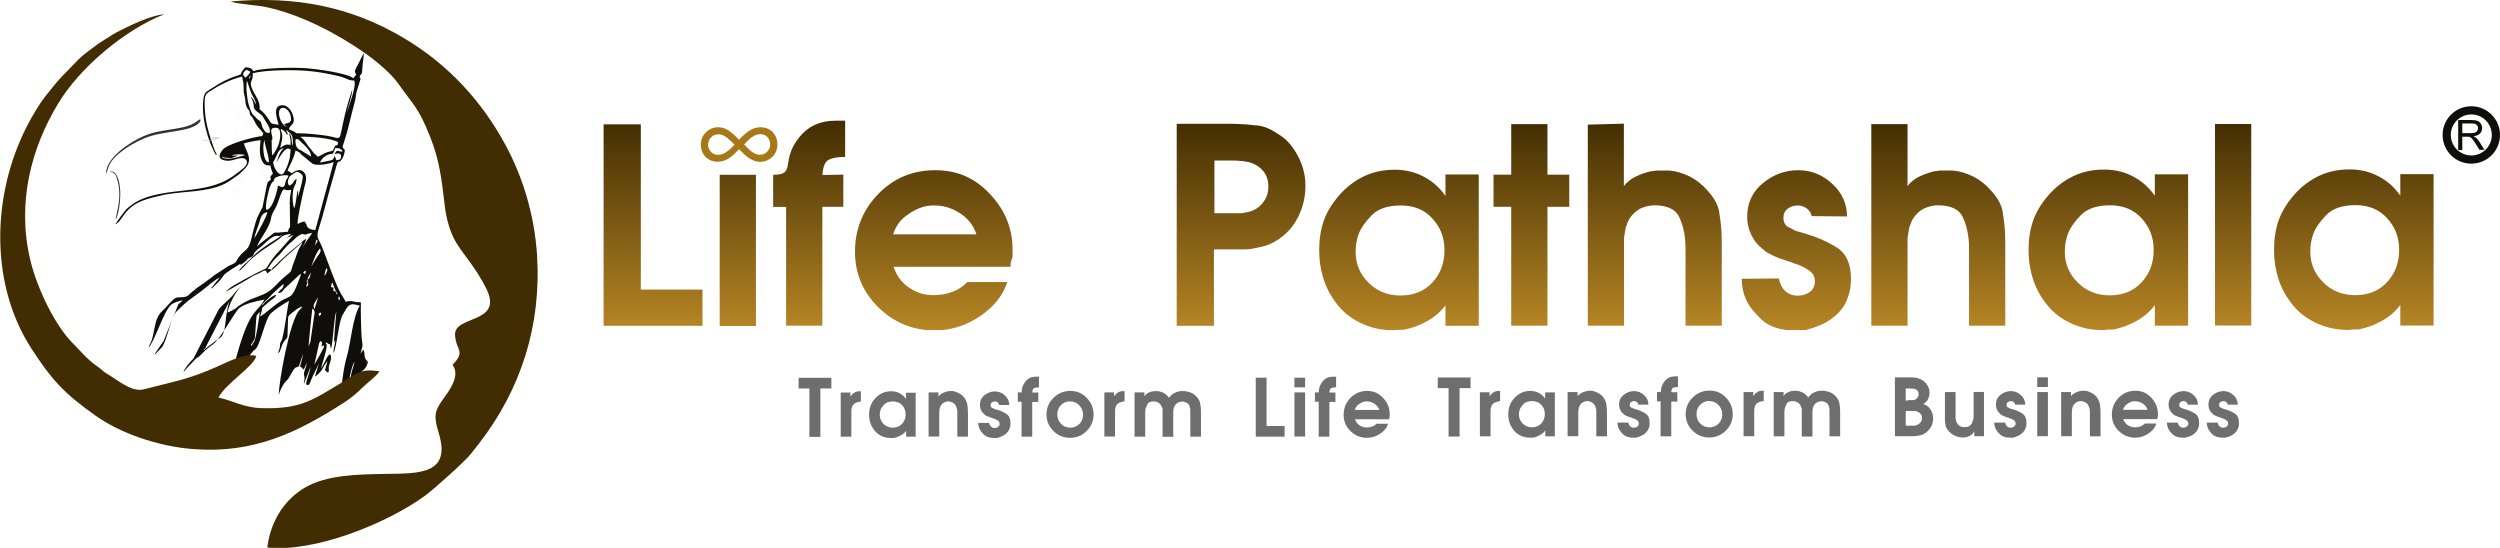 <?xml version="1.0" encoding="UTF-8"?>
<svg xmlns="http://www.w3.org/2000/svg" xmlns:xlink="http://www.w3.org/1999/xlink" id="Layer_2" data-name="Layer 2" viewBox="0 0 152.46 33.41">
  <defs>
    <style>
      .cls-1 {
        fill: #6e6e6e;
      }

      .cls-1, .cls-2, .cls-3, .cls-4, .cls-5, .cls-6, .cls-7 {
        fill-rule: evenodd;
      }

      .cls-2 {
        fill: #fdfdfd;
      }

      .cls-8 {
        stroke: #0f0e0a;
        stroke-miterlimit: 2.61;
        stroke-width: .5px;
      }

      .cls-8, .cls-9 {
        fill: none;
      }

      .cls-3 {
        fill: #0f0e0a;
      }

      .cls-4 {
        fill: #422d02;
      }

      .cls-10 {
        clip-path: url(#clippath);
      }

      .cls-9 {
        clip-rule: evenodd;
      }

      .cls-5 {
        fill: #333;
      }

      .cls-6 {
        fill: #d3d2d3;
      }

      .cls-11 {
        fill: url(#linear-gradient);
      }

      .cls-7 {
        fill: #a67818;
      }
    </style>
    <clipPath id="clippath">
      <path class="cls-9" d="m145.56,13.29c-.48-.52-1.11-.78-1.91-.78s-1.39.2-1.78.6c-.39.4-.65.77-.78,1.11-.13.34-.2.71-.2,1.12,0,.74.27,1.37.8,1.89.53.52,1.18.77,1.93.77.81,0,1.46-.26,1.95-.79.49-.53.74-1.18.74-1.97s-.25-1.41-.75-1.95m2.85,6.56h-2.03v-1.25c-.29.39-.66.71-1.11.96-.45.26-.93.43-1.44.53h-.32l-.3.03c-.69,0-1.33-.13-1.91-.4-.59-.27-1.08-.63-1.46-1.1-.39-.47-.68-.98-.87-1.55-.19-.57-.29-1.18-.29-1.84s.09-1.23.27-1.76c.18-.53.49-1.05.94-1.57.45-.52.96-.9,1.52-1.17.57-.27,1.19-.4,1.88-.4.64,0,1.23.14,1.76.42.53.28.98.67,1.33,1.18v-1.31h2.03v9.22Zm-13.33-12.29h2.21v12.29h-2.21V7.55Zm-4.49,5.74c-.48-.52-1.11-.78-1.91-.78s-1.39.2-1.78.6c-.39.4-.65.77-.78,1.11-.13.34-.2.71-.2,1.12,0,.74.27,1.37.8,1.89.53.52,1.18.77,1.93.77.81,0,1.46-.26,1.95-.79.49-.53.74-1.18.74-1.97s-.25-1.41-.75-1.95Zm2.85,6.56h-2.03v-1.25c-.29.39-.66.71-1.11.96-.45.26-.93.43-1.44.53h-.32l-.3.03c-.69,0-1.33-.13-1.91-.4-.59-.27-1.08-.63-1.46-1.1-.39-.47-.68-.98-.87-1.55-.19-.57-.29-1.18-.29-1.84s.09-1.23.27-1.76c.18-.53.49-1.05.94-1.57.45-.52.96-.9,1.52-1.17.57-.27,1.19-.4,1.88-.4.64,0,1.23.14,1.76.42.53.28.98.67,1.33,1.18v-1.31h2.03v9.22Zm-19.32-12.29h2.21v3.78c.16-.22.37-.4.65-.55.28-.14.59-.26.95-.35l.38-.05h.8c.42.04.83.17,1.24.37.4.21.76.49,1.06.84.41.44.65.88.72,1.3.07.42.11.77.13,1.04.02.27.03.59.03.94v4.97h-2.21v-4.71c0-.69-.11-1.29-.34-1.81-.2-.54-.72-.82-1.55-.82-.29,0-.58.07-.87.2-.25.13-.46.33-.65.6-.08.13-.16.32-.24.57l-.1.6v5.37h-2.21V7.55Zm-3.64,5.61c-.03-.19-.13-.34-.3-.47-.17-.12-.35-.18-.55-.18-.22,0-.42.06-.6.19-.18.13-.27.32-.27.57v.02c0,.21.08.38.23.5l.53.27.25.07.23.07c.77.22,1.44.51,2.01.87.58.36.87,1,.87,1.92,0,.22-.02.43-.05.62-.03.19-.11.43-.22.72-.12.28-.31.55-.58.81-.27.26-.56.45-.87.6-.31.14-.67.27-1.06.37-.11,0-.2.01-.27.03h-.27c-.94,0-1.65-.22-2.12-.66-.47-.44-.79-.85-.96-1.23-.17-.38-.26-.8-.26-1.27l2.26-.02c.06.31.18.56.38.76.2.19.46.29.78.29.27,0,.5-.07.72-.22.21-.15.32-.37.32-.66,0-.26-.1-.46-.31-.62-.21-.16-.44-.28-.69-.38l-.3-.1-.27-.1-.22-.07-.2-.07c-.16-.04-.27-.09-.35-.13l-.33-.15-.28-.15-.28-.23c-.29-.23-.51-.52-.67-.87-.16-.34-.23-.7-.23-1.06,0-.84.32-1.53.96-2.05.64-.53,1.36-.79,2.15-.79s1.47.27,2.07.82c.6.55.91,1.22.91,2l-2.16-.02Zm-13.65-5.58l2.2-.06v3.81c.16-.22.38-.4.66-.55.28-.14.59-.26.95-.35l.38-.05h.8c.42.04.83.17,1.24.37.4.21.76.49,1.06.84.41.44.65.88.72,1.3.07.42.11.77.13,1.04.02.27.03.59.03.94v4.97h-2.21v-4.71c0-.69-.11-1.29-.34-1.81-.2-.54-.72-.82-1.55-.82-.29,0-.58.07-.87.2-.25.13-.46.33-.65.6-.08.13-.16.32-.24.57l-.1.6v5.37h-2.21V7.58Zm-4.67,5.01h-1.08v-1.96h1.08v-3.08h2.21v3.08h1.33v1.96h-1.33v7.25h-2.21v-7.25Zm-4.82.7c-.48-.52-1.11-.78-1.91-.78s-1.39.2-1.78.6c-.39.4-.65.77-.78,1.11-.13.34-.2.71-.2,1.12,0,.74.27,1.37.8,1.89.53.52,1.18.77,1.93.77.81,0,1.46-.26,1.95-.79.49-.53.74-1.18.74-1.97s-.25-1.41-.75-1.95Zm2.84,6.56h-2.03v-1.25c-.29.39-.66.71-1.11.96-.45.26-.93.43-1.44.53h-.32l-.3.03c-.69,0-1.33-.13-1.91-.4-.59-.27-1.08-.63-1.46-1.1-.39-.47-.68-.98-.87-1.55-.19-.57-.29-1.18-.29-1.84s.09-1.23.27-1.76c.18-.53.49-1.05.94-1.57.45-.52.96-.9,1.52-1.17.57-.27,1.19-.4,1.88-.4.64,0,1.23.14,1.76.42.53.28.98.67,1.33,1.18v-1.31h2.03v9.22Zm-15.72-6.87h1.3l.47-.1c.33-.1.6-.29.81-.57.21-.28.31-.6.31-.96,0-.38-.11-.7-.32-.95-.22-.25-.5-.43-.86-.53l-.4-.07-.45-.03h-1.26v3.21h.42Zm-2.7,6.87V7.55h3.11c.28,0,.55,0,.82.02.27.01.53.03.78.07.26,0,.5.05.75.14.24.09.56.27.94.54.38.26.72.67,1.01,1.23.29.55.44,1.14.44,1.77s-.12,1.19-.36,1.73c-.24.55-.57.98-.98,1.32-.42.34-.8.54-1.14.63-.34.08-.6.14-.77.17-.17.03-.36.04-.58.04h-1.75v4.66h-2.28Zm-12.21-5.57c-.17-.53-.49-.95-.98-1.28-.49-.32-1-.49-1.54-.49h-.13c-.5,0-1,.18-1.5.53-.45.29-.77.7-.93,1.23h5.09Zm-5.06,1.96c.17.52.47.95.92,1.26.45.32.95.48,1.51.48.42,0,.82-.07,1.18-.21.37-.14.66-.34.88-.59h2.45c-.27.82-.82,1.51-1.67,2.09-.85.57-1.77.86-2.76.86-1.33,0-2.47-.47-3.43-1.4-.95-.94-1.43-2.07-1.43-3.41s.47-2.53,1.41-3.5c.94-.97,2.1-1.46,3.48-1.46s2.44.49,3.35,1.46c.92.98,1.37,2.1,1.37,3.38v.43l-.12.4v.22h-7.15Zm-6.56-3.64h-.78v-1.96c1.44,0,.41-.81,1.59-2.29.54-.67,1.27-1.01,2.2-1.01h.6v2.21c-.47,0-.8.06-1.01.18-.21.1-.34.4-.38.92l1.28-.02v1.96h-1.28v7.25h-2.21v-7.25Zm-4.04-1.96h2.21v9.22h-2.21v-9.22Zm-7.09-3.08h2.28v10.08h3.76v2.21h-6.04V7.55Z"></path>
    </clipPath>
    <linearGradient id="linear-gradient" x1="92.61" y1="20.13" x2="92.61" y2="7.34" gradientUnits="userSpaceOnUse">
      <stop offset="0" stop-color="#b78625"></stop>
      <stop offset="1" stop-color="#422d02"></stop>
    </linearGradient>
  </defs>
  <g id="Layer_1-2" data-name="Layer 1">
    <g>
      <g>
        <path class="cls-4" d="m14.06.09c.38.16,1.62.22,2.16.34,2.12.45,4.38,1.64,6.08,2.84.65.46,1.57,1.22,2.01,1.86.92,1.31,1.2,1.4,1.92,3.21.57,1.41.7,2.58.89,4.18.08.71.26,1.39.54,1.98.42.87,1.27,1.63,2.01,3.13,1.04,2.12-1.98,1.59-1.92,2.79.05.98.68.96-.15,1.83.47.64-.15,1.5-.5,1.98-.57.79-.69,1.05-.35,2.16.8,2.56-1.23,2.48-3.21,2.51-1.74.03-3.62.05-4.97.85-1.08.64-2.02,1.84-2.26,3.56v.08c2.84.31,7.25-1.44,9.61-3.16.51-.37,2.46-2.11,2.8-2.56.17-.22.32-.4.49-.62,2.54-3.28,3.82-7.18,3.54-11.51-.16-2.45-.87-4.72-1.88-6.62-1.5-2.8-3.57-5.01-6.26-6.61C21.36.38,17.95-.26,14.06.09"></path>
        <path class="cls-2" d="m14.53,11.16c.32.05.58-1.03.59-1.22.2.1.32.15.37-.1.07-.36.17-.22.15-.4-.19-.04-.43,0-.6.09-.1.05-.08.05-.11.14l-.03.07s-.06.01-.15.21c-.09.19-.27,1-.21,1.21"></path>
        <path class="cls-2" d="m15.73,8.09c-.27-.18-.6.62-.69.68.06-.09.1-.26.15-.37.08-.19.16-.26.23-.36-.31.11-.28.28-.45.59-.09.16-.11.13-.03.35.08.24.34.56.5.32.06-.09.12-.23.18-.35.05-.12.09-.26.12-.38l.04-.35c-.02-.16,0-.06-.04-.11"></path>
        <path class="cls-2" d="m14.71,7.27c.06-.19-.05-.35-.14-.49-.25-.4-.11-.31-.5-.59-.28-.2-.04-.28-.32-.75.14.08.18.28.27.4-.03-.25-.17-.4-.26-.6-.08-.19-.13-.42-.21-.6-.03.5-.03.33.02.85.03.26.12.54.22.75.07.15.13.15.22.26.09.1.02.05.13.12l.1.07c.1.11.03.19.16.39.06.09.13.23.31.18"></path>
        <path class="cls-2" d="m15.7,9.96c.22-.06.17-.23.37-.34-.04.17,0,.18-.09.34-.06.1-.09.23-.1.35-.03.27-.01.57.07.79.06-.1.07-.3.1-.44.01-.07.03-.14.04-.22l.03-.17c.02-.07.01-.04.03-.07v.34c0-.1.18-.61.23-.93.02-.12.05-.21-.19-.33-.12-.06-.17,0-.39.15-.08.05-.11.12-.15.24-.04.14,0,.2.06.28"></path>
        <path class="cls-2" d="m14.85,8.41c.12-.18.26-.39.33-.64.06-.19.15-.71-.1-.75-.5-.07-.19.4-.23.57-.01.05-.04.01-.04.12,0,.15,0,.6.04.69"></path>
        <path class="cls-2" d="m15.57,6.97c-.1-.08-.08-.04-.12-.13.15-.09.41,0,.33-.4-.12-.56-.75-.6-.55.08.03.11.06.18.12.26l.06.08c.06.07.06.08.16.1"></path>
        <path class="cls-2" d="m17.92,8.33s-.44-.02-.66.44c.14-.02.29-.05.43-.08.26-.05.23-.06.32-.26.03.05.06.16.08.22.11,0,.23-.01.24-.19.01-.18-.18-.16-.32-.13.03-.1.06-.11.11-.16,0,0,.39.12.25-.02-.02-.02-.06-.05-.07-.06-.09-.05-.14-.05-.25-.05l-.12.28Z"></path>
        <path class="cls-2" d="m15.27,7.12s.07.16.07.19c.04.28-.04.46-.1.71.19-.09.21-.21.53-.14.02-.25-.03-.38-.08-.6.17.13.1.46.19.65.05-.63-.12-.6-.3-.79,0,0-.02,0-.02.01-.01.11.1.09.04.23-.19-.23.04-.05-.28-.29,0,0,0,0-.01-.01l-.03.03Z"></path>
        <path class="cls-2" d="m16.81,8.47c0-.31-.32-.57-.51-.75-.08-.08-.13-.16-.26-.13-.07.49.22.53.25.55l.52.32Z"></path>
        <path class="cls-2" d="m13.94,12.6l.09-.15c.16-.3.5-.88.57-1.16-.3.03-.34.29-.42.56-.07.23-.21.53-.24.75"></path>
        <path class="cls-2" d="m14.66,8.78c.08-.18-.19-.84-.2-1.13-.1.18-.11,1.07.2,1.13"></path>
        <g>
          <path class="cls-3" d="m14.98,4.74c-.23-.16-.18-.33.06-.49l.23.13c-.05.13-.2.26-.29.35m.23.09c-.06-.13.07-.22.09-.22l-.09.22Zm.1.83c.11.25.27.43.31.73-.11-.14-.15-.38-.33-.48.33.57.04.66.38.9.46.34.29.23.6.71.1.16.24.36.17.59-.21.05-.3-.11-.37-.22-.16-.24-.08-.34-.19-.48l-.12-.09c-.13-.09-.05-.03-.16-.15-.11-.13-.18-.13-.26-.31-.12-.26-.23-.6-.26-.91-.07-.63-.06-.43-.03-1.03.1.22.16.5.26.73Zm.09-1.18c.8-.21,2.42-.22,3.3-.15.52.04,1.04.12,1.54.23.68.15.47.09,1,.3.17.07.22.04.37.07.13.46-.38,1.54-.44,1.96.04-.44.3-.95.31-1.43-.14.43-.32,1.01-.43,1.48-.45,1.86-.1,1.51-1.11,1.35-.45-.07-1.24-.15-1.68-.15-.26,0-.14,0-.34-.11l-.3-.14c.05-.28.4-.26.27-.76-.11-.44-.44-.84-.87-.66-.38.16-.07.94-.03,1.15-.54-.09-.4-.03-.66-.41-.16-.23-.3-.39-.5-.54.05-.44-.22-.77-.38-1.08-.36-.7.03-.57-.04-1.11Zm2.09,3.26c-.12-.03-.12-.04-.2-.13l-.08-.09c-.07-.1-.11-.19-.15-.32-.24-.83.52-.78.67-.1.1.48-.21.38-.39.48.05.11.03.06.15.16Zm-.93.91c0-.14.03-.09.05-.15.05-.21-.33-.78.28-.69.31.05.19.68.13.91-.09.3-.25.55-.4.77-.06-.11-.05-.66-.05-.84Zm.6-.77s.01.01.02.01c.39.29.11.07.34.35.07-.16-.06-.14-.05-.28,0-.01.02,0,.02-.01.22.24.42.19.36.96-.1-.24-.02-.63-.23-.79.07.26.12.42.1.73-.38-.08-.4.07-.64.17.07-.3.17-.52.12-.86,0-.05-.1-.23-.09-.24l.04-.04Zm2.2,1.69c-.08-.15-.17-.13-.28-.3-.14-.2-.22-.24-.49-.65-.11-.16-.18-.17-.26-.27.59-.02,1.82.07,2.29.33l-.04.18c-.18.04-.1-.03-.28.34-.19.06-.29.06-.48.15-.16.07-.29.17-.45.21Zm-1.32-1.07c.16-.03.21.06.31.16.23.22.62.53.62.9l-.63-.39s-.39-.08-.31-.67Zm-.37.59c.06.06.03-.07.05.13l-.05.43c-.04.15-.09.32-.14.46-.06.15-.14.31-.21.43-.19.3-.5-.09-.6-.38-.09-.27-.08-.23.03-.42.21-.37.17-.58.55-.71-.08.12-.19.21-.28.44-.06.14-.11.35-.18.45.11-.07.51-1.04.84-.82Zm2.79-.05c.14,0,.2,0,.3.06.02,0,.07.05.09.07.18.17-.29.03-.3.03-.06.07-.09.07-.13.2.17-.05.39-.07.38.15-.01.22-.16.22-.29.23-.03-.07-.07-.21-.1-.27-.1.24-.07.25-.38.31-.17.03-.35.08-.52.1.27-.57.81-.53.8-.54l.14-.34Zm-4.08.88c-.37-.08-.37-1.15-.25-1.37.01.35.34,1.15.25,1.37Zm-2.25-.41c.07-.04.02-.05.2-.07.07,0,.13-.02.2-.02.15,0,.29,0,.42.05l-.37.1c-.63.21-1.12.1-1.01-.02.05.05-.05-.01.06.05,0,0,.04.02.05.02l.41.03c.11-.02.35-.11.43-.15h-.39Zm3.4.91c.16-.38.41-.78.49-1.23.45.19.09.05.51.37l.46.38c.23.24,1.07.07,1.36-.05-.18.69-.37,1.38-.56,2.07l-.56,2.08c-.16,0-.42-.07-.5-.21l-.05-.15c-.03-.07-.07-.11-.1-.16-.16,0-.31.1-.43.15-.04-.25.29-1.71.37-2.07.07-.34.25-.71.07-1.01-.08-.13-.19-.22-.4-.2-.18.02-.29.13-.41.19-.07-.09-.14-.09-.23-.16Zm-1.3,2.37c-.07-.25.15-1.23.26-1.46.1-.24.14-.21.18-.25l.04-.09c.04-.12.02-.11.14-.17.21-.11.51-.15.73-.11.01.23-.1.05-.19.49-.06.3-.21.24-.44.12-.01.22-.33,1.53-.72,1.48Zm1.41-1.45c-.06-.1-.12-.17-.07-.34.05-.15.08-.23.18-.3.27-.18.33-.26.47-.18.28.15.25.25.23.4-.05.38-.27,1.01-.27,1.12v-.41s-.02,0-.05.09l-.03.2c-.01.09-.03.17-.04.26-.03.17-.05.4-.12.53-.1-.27-.11-.63-.08-.96.01-.15.05-.3.12-.43.11-.19.06-.19.11-.41-.24.13-.17.33-.44.41Zm-1.96,3.68c.22-.53.75-1.1.85-1.7.06-.37.2-.42.39-.89.09-.23.24-.77.39-.88.17.06.24.08.45.04-.05.29-.09.46-.09.78l.02,1.42c0,.2-.04-.03-.13.35l-.63.06s-.02,0-.02,0c-.21-.05-.27.09-.43.19l-.63.48c-.08.08-.07.1-.17.16Zm-.17-.48c.04-.26.2-.63.29-.91.1-.33.15-.64.51-.68-.08.34-.49,1.04-.69,1.41l-.11.18Zm3.79.1s.07-.05.06.1l-.16.25.09-.35Zm-.31,1.62c.09-.3.33-.93.53-1.1.05.18.07.18-.2.55-.07.1-.29.46-.33.55Zm.05-2.04c-.11.17-.22.31-.35.5-.06.09-.26.37-.31.5.09-.21.28-.47.29-.66-.07.04-.21.16-.28.22-.52.45-.78.62-1.35,1.17-.09.09-.16.17-.25.25-.13.11-.17.13-.24.27-.13-.06-.09-.08-.24-.04.11-.18.38-.58.54-.71.4-.34.45-.58.94-.97.21-.17.28-.3.52-.42.16-.08.1-.05.22-.03.21.05.01-.02.52-.08Zm-.43,2.5s-.02-.02-.03-.01l-.09-.07c.06-.1.05-.06.17-.13l-.05.22Zm1.3-.37c.06.11.07.11.02.23-.05.12-.05.14-.13.22,0,0-.02.01-.02.02.02-.07.02-.11.05-.24l.08-.23Zm-1.2,1.16s-.06.02,0-.16c0-.04.05-.11.06-.15l-.08-.02c.08-.21.17-.41.27-.55-.07.32-.07.36-.21.43.03.13.1.32-.04.44Zm1.77.23s.01,0,.01.02l.09.15-.07.05v-.15s-.13-.05-.13-.05c-.06,0-.04.06-.05-.21-.02,0-.05-.02-.06-.02,0,0-.01,0-.02,0l-.06-.02c.03-.14.01-.18.07-.28l.21.52Zm.19.34l.07.13-.07.14c-.02-.08-.06-.19,0-.27Zm-1.49.78c-.06-.11-.09-.23.01-.39l.19-.3s.01-.02.02-.02l-.22.71Zm-2.24-.99s.02,0,.02.01c0,0,0,0,0,0,0,0,.05-.07-.02-.02Zm-.95.7l.47-.47c.07-.07.09-.1.16-.17.11-.11.56-.54.69-.6-.09.41-.13.21-.29.46-.04.06-.02.02-.05.09.23-.01.25-.12.38-.26l.66-.62c.1-.1.23-.22.36-.3-.11.31-.37,1.08-.59,1.31-.06.06-.29.19-.41.23-.45.18-1.18.91-1.52,1.08.24-.61-.02-.44.39-.76.11-.09.18-.17.31-.26.12-.09.26-.17.3-.32-.25.05-.73.48-.83.63l-.04-.03Zm3.5.72c-.03-.05-.05-.08-.07-.14l.05-.04s.04-.03.06-.04c0,0,.13.04-.03.21Zm.12,1.85c.1-.05.09-.08.15-.05,0,.13-.02.1-.12.31-.05.1-.1.19-.15.29-.09.18-.25.41-.32.57l.25-1.14c.05-.18.03-.22.14-.32.13.13.08.16.04.34Zm-3.77-2.1c-.02.22-.22,1.71-.37,1.85-.14.14,0,.07-.12.21-.09-.06,0-.11.17-.4.05-.08.09-1.38.14-1.46l.17-.21Zm2.97,2.14c.03-.32.18-1.98.24-2.35.07.04.02,0,.07.05.06.07.04.11.07.18l-.26,1.79c-.05.13-.07.19-.13.32Zm-6.41.17s.11-.09.11-.1l1.5-2.91c-.33.85-.17,2.03-.61,2.29-.09.05-.17.11-.24.16-.11.08-.13.1-.25.19-.15.12-.37.27-.48.39l-.03-.03Zm9.36-2.91c-.31-.07-.37-.1-.69-.03-.04-.12-.21-.36-.29-.51-.37-.66-.84-2.08-1.14-2.83-.22-.55-.39-.52-.19-1.15.26-.81.46-1.65.69-2.47.12-.41.24-.83.35-1.23.15-.57.14-.2.34-.47.11-.15.18-.36.2-.59-.08-.14-.14-.08-.13-.23l.26-.84c.11-.38.19-.77.29-1.16.07-.3.17-.61.23-.91.03-.17.03-.32.09-.49l.2-.64c.04-.24-.04-.02-.03-.2.01-.18.14-.05.15-.41.01-.34.09-.71.1-1.05l-.51,1.01c-.08.16-.01.2.05.34l-.04.03c-.12.1-.06.1-.14.17-.39-.31-2.21-.56-2.85-.61-.63-.05-2.73-.04-3.23.18-.16-.12-.03-.19-.5-.24-.48.49-.05.38-.55.53-.49.15-1.06.45-1.46.73-.26.18-.48.22-.54.57-.2,1.15.29,2.78.76,3.54.08-.1,0-.07-.11-.36-.34-1-.59-1.71-.59-2.81,0-.4.03-.54.27-.7.61-.4,1.28-.75,2.02-.93.02.17.07.3.08.48.01.18,0,.4.03.57.02.11.05.16.06.24.04.22,0,.47.2.72.12.16.05-.01.08.18.05.27.11.17.22.39.33.65.32.47.62.88l-.07.17c-.45.03-2.21.48-2.45.88-.04.06-.44.53.26.62.37.04.7-.18.98-.16.3.02.42.33.05.63-.41.32-.78.64-1.37.88-1.2.49-2.5.42-3.79.69-.75.16-1.25.34-1.76.75-.06.05-.1.07-.15.12-.13.11-.68.86-.73.98.26-.14.38-.39.57-.64.62-.82,1.45-.94,2.45-1.18,1.2-.22,2.58-.14,3.63-.65.27-.13.44-.27.66-.42.26-.17.34-.26.58-.5.56-.55.08-1.07-.05-1.55.25-.08.75-.18,1.02-.2-.03.34-.08.65,0,1,.03.14.1.3.17.39.11.15.23.14.37.15h.06c.03.18.09.35.15.49-.12.21-.17.06-.13.4-.21.08-.22.22-.27.48l-.23,1.18c-.37.69-.35.63-.59,1.53-.1.39-.14.78-.38,1.03-.13.13-.26.22-.38.36-.19.23-.23.36-.28.42-.09.1-.32.18-.46.25l-.86.56c-.09.07-.13.11-.2.16l-.41.3c-.07.05-.13.09-.2.14-.15.12-.27.16-.39.3-.38.25-.32.44-.84.44-.3,0-.31.03-.48.17-.22.19-.4.45-.63.65-.62.56-.4,1.5-.83,2.15v.08c.41-.5.89-2.18,1.36-2.6.14-.12.45-.22.69-.27-.06.1-.16.16-.25.24l-.9,2.24c-.07.09-.13.2-.21.3l-.27.4s0,.01-.01.02c-.05.07-.05.09-.12.14l.14-.09s.01-.01.02-.02c0,0,.01-.01.02-.02l.31-.33c.3-.33.58-1.89.91-2.2.33-.32.63-.62,1.01-.87l.54-.4c.26-.21.83-.69,1.09-.81l-.44.55s-.05.06-.08.09l.02.05s.01-.01.02-.02l.34-.33c.14-.13.27-.31.39-.48.13-.17.79-.54,1-.69v.02c.01.09-.07-.03.02.06.03-.04-.03,0,.07-.05l.23-.18c.09-.11.15-.18.28-.23l.05-.02c.26-.12,0-.18.53-.57.2-.14.68-.68.96-.72.29-.05.13.09.43-.08-.19.2-1.27.75-1.82,1.34l-.1.1c-.23.25-.61.5-.75.8.16-.1.5-.5.68-.67.66-.61,1.08-.8,1.79-1.31.08-.06.1-.1.18-.16.12-.08.39-.14.55-.14-.12.09-.2.19-.3.25l.43-.19-.89,1.01c-.21.2-.47.55-.63.81-.1.15-.08.19-.21.25-.39.17-1.93.98-2.16,1.18-.09.07-.18.15-.25.22.43-.22.85-.49,1.27-.72.24-.13.37-.25.65-.36.17-.06.2-.09.34-.17.21-.12.22-.02.29.13.04-.04.19-.16.27-.21.3-.21.51-.49.78-.74l.81-.71c.12-.09.16-.16.26-.25.04.04-.13.29-.17.37-.13.25-.19.52-.3.78-.32.79,0,.47-.66,1.02-.23.2-.35.34-.56.55-.46.45-.76.49-1.45.77-.26.11-.51.25-.72.39-.13.09-.16.16-.31.23-.13.07-.25.14-.38.18.13-.59.53-1.33.86-1.62-.12.09-.35.32-.45.46-.26.36-.65.61-.93.95l-1.55,3.01c-.14.14-.58.64-.61.82.07-.05.13-.16.23-.25l.49-.52c.1-.1.19-.13.29-.22.16-.15.31-.34.52-.49l.29-.22c.44-.31,1.31-1.98,1.59-2.2.36-.28,1.02-.41,1.53-.51-.12.22-.28.42-.46.61-.07.07-.1.13-.17.21-.67.8-1.22,3.16-1.45,4.17l.1-.13c.22-.31.41-.64.65-.93l.41-.5c.09-.11.12-.17.19-.25.1-.11.14-.1.24-.23.27-.36.55-1.82.89-2.12.28-.25.65-.5.99-.69l.05-.03s.02,0,.03-.01c0,0,.02,0,.03-.01-.1.25-.31,2.19-.48,2.45-.13.2-.03.24-.12.49-.03.08-.08.18-.04.25.22-.31.12-.55.52-.95.05-.05.03-1.26.08-1.32.14-.17.39-.32.54-.45l.3-.15c-.05.14-.02.08-.14.2-.62.58-1.3,4.52-1.29,5.2.07-.25.21-.53.35-.73.06-.08.12-.13.18-.19.1-.12.18-.3.28-.46.03-.05.1-.18.15-.22.06-.07.03-.04.12-.08.03-.01.05-.02.07-.03l.08-.03c.08-.26.17-.55.27-.76l-.2.77c.13.09.13.06.19.19.05-.04.04-.03.08-.1,0,0,.04-.09.04-.1l.11-.22c-.04.22-.16.46-.18.64-.02.13.04.18.03.31,0,.12-.04.24-.04.36l.41-1.06c-.03.26-.15.55-.22.8l-.05.21c0,.08,0,.02.02.08.18.07.19-.07.26-.23.14-.36.37-.77.51-1.09l-.26.83c.11-.06.34-.27.43-.42.11-.21.23-.41.34-.53l-.15.55.19.17c.07-.13.04-.22.04-.24-.04-.25.26-.64.09-.88-.15.03-.03-.03-.11.06-.09.09-.14.22-.2.34-.09.16-.17.34-.25.46.04-.21.16-.54.23-.82.24-.88.02-.6.06-.77.07-.01.12.08.23.1,0,0,.01,0,.02,0l.06.27c.12-.17.18-1.95.33-2.24-.03.25-.13,1.63-.15,1.88l.08-.17c.01.19-.11.53-.11.81.22-.35.32-2,.59-2.38.11-.16.21-.41.35-.52.22-.16.41-.05.67,0-.45.75-.54,2.27-.79,3.11-.17.57-.36,1.76-.31,2.37.04-.05,0,.02.05-.07.14-.23.15-.47.19-.73.28.05.19-.14.3-.57.06-.24.12-.52.24-.69-.03.23-.35.98-.18,1.2.3-.59.9-.52,1.01-1.26-.07.02-.11.12-.14.19l.07-.2c-.22-.17-.09-.41-.22-.67l-.17.25c.09-.48.16-.32.08-.86-.05-.35-.08-1.9-.06-2.26l-.18-.03Z"></path>
          <path class="cls-5" d="m6.47,10.62l.03-.07c.13-.38.14-.6.58-1.03.44-.43,1.14-.84,1.76-1.1,1.14-.47,2.78-.34,3.32-.95l.07-.12c0-.06,0-.04-.01-.07-.11-.01-.25.22-.71.38-.29.1-.6.16-.93.21-.75.12-1.18.16-1.84.44-.74.32-2.32,1.29-2.27,2.31"></path>
          <path class="cls-5" d="m7.05,13.42c.31-.62.45-2.24-.01-2.84-.08-.1-.19-.13-.37-.12.31.07.37.13.47.46.35,1.16-.08,2.1-.09,2.51"></path>
        </g>
        <path class="cls-2" d="m13.5,4.48c.08-.08.2-.19.24-.29l-.19-.11c-.19.13-.24.27-.05.4"></path>
        <path class="cls-6" d="m12.8,8.44h.32c-.07.03-.26.1-.35.12l-.34-.03s-.03-.01-.04-.02c-.09-.05,0,0-.05-.04-.09.1.31.19.83.02l.3-.09c-.11-.03-.22-.05-.35-.04-.06,0-.11.01-.16.02-.15.02-.11.02-.17.06"></path>
        <path class="cls-2" d="m13.69,4.56l.08-.18s-.12.07-.08.18"></path>
        <path class="cls-4" d="m23.14,22.65c-1.18-.21-1.48.18-2.3.68-1.77,1.06-2.5,1.63-4.88,1.56-1.1-.03-1.75-.45-2.64-.65.47-.88,2.2-1.92,2.31-2.54-.7-.18-1.74.37-2.28.61-1.86.84-2.67.93-4.57,1.43-.64.17-1.34-.35-2.03-.81-.19-.13-.26-.14-.43-.28-.2-.16-.19-.17-.39-.31-.61-.41-1.07-.99-1.54-1.46-1.04-1.06-2.11-3.26-2.53-4.97-.87-3.56.08-6.94,1.67-9.57C4.85,4.13,7.6,1.82,10.02.87c-.83.05-2.23.75-2.89,1.09-.21.11-.43.25-.59.36-.25.16-.45.27-.62.4-.38.29-.87.63-1.14.91-1.2,1.26-.85.79-1.91,2.11-.49.6-1.12,1.68-1.5,2.52-1.9,4.14-1.87,9.25.53,12.97,1.21,1.87,1.95,2.72,3.93,4.12,1.46,1.04,3.77,1.88,6,2.04,3.68.28,6.37-1.05,9.15-2.84.44-.28.77-.56,1.13-.92.28-.28.83-.66,1.04-.99"></path>
      </g>
      <g>
        <g class="cls-10">
          <rect class="cls-11" x="36.81" y="7.34" width="111.6" height="12.79"></rect>
        </g>
        <path class="cls-3" d="m150.15,8.12h.52c.11,0,.2-.01.26-.03.06-.02.11-.06.14-.11.03-.05.05-.1.05-.16,0-.09-.03-.16-.09-.21-.06-.06-.16-.08-.29-.08h-.58v.6Zm-.24,1.02v-1.82h.81c.16,0,.29.02.37.05.08.03.15.09.2.17.05.08.08.17.08.27,0,.13-.04.24-.13.33-.08.09-.21.14-.39.17.06.03.11.06.15.09.07.06.14.15.2.24l.31.5h-.3l-.24-.38c-.07-.11-.13-.19-.17-.25-.05-.06-.09-.1-.12-.12-.04-.02-.07-.04-.11-.05-.03,0-.07,0-.13,0h-.28v.81h-.24Z"></path>
        <path class="cls-1" d="m135.84,24.65c0-.06-.04-.1-.09-.14-.05-.04-.1-.05-.16-.05-.06,0-.12.02-.18.06-.05.04-.08.09-.08.17h0c0,.07.02.12.07.15l.16.08.07.02.07.02c.22.06.42.15.59.26.17.11.25.29.25.56,0,.06,0,.13-.01.18,0,.06-.03.13-.07.21-.03.08-.09.16-.17.24-.08.07-.16.13-.26.17-.09.04-.19.08-.31.11-.03,0-.06,0-.08,0h-.08c-.28,0-.48-.06-.62-.19-.14-.13-.23-.25-.28-.36-.05-.11-.08-.23-.08-.37h.66c.02.09.05.16.11.22.06.06.13.09.23.09.08,0,.15-.02.21-.07.06-.04.09-.11.09-.19,0-.07-.03-.13-.09-.18-.06-.05-.13-.08-.2-.11l-.09-.03-.08-.03-.06-.02-.06-.02s-.08-.03-.1-.04l-.1-.04-.08-.04-.08-.07c-.08-.07-.15-.15-.19-.25-.05-.1-.07-.2-.07-.31,0-.25.09-.45.28-.6.19-.15.4-.23.63-.23s.43.08.61.24c.18.16.27.36.27.59h-.63Zm-2.44,0c0-.06-.04-.1-.09-.14-.05-.04-.1-.05-.16-.05-.06,0-.12.02-.17.06-.05.04-.08.09-.08.17h0c0,.07.02.12.07.15l.16.08.07.02.07.02c.22.06.42.15.59.26.17.11.25.29.25.56,0,.06,0,.13-.01.18,0,.06-.03.13-.07.21-.03.08-.09.16-.17.24-.08.07-.16.13-.26.17-.09.04-.19.08-.31.11-.03,0-.06,0-.08,0h-.08c-.28,0-.48-.06-.62-.19-.14-.13-.23-.25-.28-.36-.05-.11-.08-.23-.08-.37h.66c.02.09.05.16.11.22.06.06.13.09.23.09.08,0,.15-.02.21-.07.06-.04.09-.11.09-.19,0-.07-.03-.13-.09-.18-.06-.05-.13-.08-.2-.11l-.09-.03-.08-.03-.06-.02-.06-.02s-.08-.03-.1-.04l-.1-.04-.08-.04-.08-.07c-.08-.07-.15-.15-.19-.25-.05-.1-.07-.2-.07-.31,0-.25.09-.45.28-.6.19-.15.4-.23.63-.23s.43.08.61.24c.18.16.27.36.27.59h-.63Zm-2.44.33c-.05-.15-.14-.28-.29-.37-.14-.09-.29-.14-.45-.14h-.04c-.15,0-.29.05-.44.16-.13.08-.22.2-.27.36h1.49Zm-1.48.57c.05.15.14.28.27.37.13.09.28.14.44.14.12,0,.24-.02.35-.06.11-.04.19-.1.26-.17h.71c-.08.24-.24.44-.49.61-.25.17-.52.25-.81.25-.39,0-.72-.14-1-.41-.28-.27-.42-.61-.42-1s.14-.74.41-1.02c.28-.28.61-.43,1.02-.43s.71.14.98.43c.27.29.4.61.4.99v.13l-.03.12v.06h-2.09Zm-3.78-1.64h.6v.25c.08-.1.18-.18.3-.23.12-.05.24-.09.39-.1h.14c.06,0,.11,0,.18.03.06.02.14.05.24.1.1.05.19.11.28.21l.03.04.03.04c.1.14.16.29.18.46.02.17.03.34.03.51v1.39h-.65v-1.53s0-.08-.01-.11c0-.04-.02-.08-.03-.12-.01-.04-.03-.1-.07-.16-.04-.06-.09-.11-.16-.15-.07-.04-.15-.07-.24-.08h-.1c-.08.01-.15.04-.22.08-.07.04-.12.09-.16.15-.04.06-.06.12-.08.19l-.03.21v1.51h-.65v-2.69Zm-1.46-.9h.65v.59h-.65v-.59Zm0,.9h.65v2.69h-.65v-2.69Zm-1.36.74c0-.06-.04-.1-.09-.14-.05-.04-.1-.05-.16-.05-.06,0-.12.02-.18.06-.05.04-.08.09-.08.17h0c0,.07.02.12.07.15l.16.08.07.02.07.02c.22.06.42.15.59.26.17.11.25.29.25.56,0,.06,0,.13-.01.18,0,.06-.03.13-.07.21-.03.08-.09.16-.17.24-.08.07-.16.13-.26.17-.09.04-.19.08-.31.11-.03,0-.06,0-.08,0h-.08c-.28,0-.48-.06-.62-.19-.14-.13-.23-.25-.28-.36-.05-.11-.08-.23-.08-.37h.66c.02.09.05.16.11.22.06.06.13.09.23.09.08,0,.15-.02.21-.07.06-.04.09-.11.09-.19,0-.07-.03-.13-.09-.18-.06-.05-.13-.08-.2-.11l-.09-.03-.08-.03-.06-.02-.06-.02s-.08-.03-.1-.04l-.1-.04-.08-.04-.08-.07c-.08-.07-.15-.15-.19-.25-.05-.1-.07-.2-.07-.31,0-.25.09-.45.28-.6.19-.15.4-.23.63-.23s.43.08.61.24c.18.16.27.36.27.59h-.63Zm-1.89-.74v2.69h-.59v-.29c-.08.13-.18.22-.29.28-.12.06-.25.09-.4.09s-.3-.03-.45-.09c-.15-.06-.28-.15-.4-.28-.12-.13-.19-.25-.21-.36-.02-.11-.03-.2-.04-.27,0-.07,0-.16,0-.25v-1.52h.65v1.58l.02.15c.01.05.03.11.07.17.03.06.09.12.17.17.08.05.17.07.28.07.22,0,.36-.07.44-.21.04-.09.07-.17.09-.24.02-.07.03-.15.03-.24v-1.46h.65Zm-4.65.49h.2c.06,0,.1,0,.14,0,.03,0,.05-.01.07-.01.01,0,.04-.02.08-.04.04-.02.08-.06.12-.12.04-.06.06-.13.06-.2,0-.08-.02-.14-.06-.19-.04-.05-.09-.09-.17-.12l-.09-.02h-.1s-.02-.01-.02-.01h-.35v.74h.13Zm.15,1.56h.28c.09-.02.17-.05.24-.1.07-.05.13-.11.16-.17.03-.06.04-.13.04-.2,0-.09-.02-.16-.06-.22-.04-.06-.09-.1-.16-.14-.07-.04-.15-.06-.23-.07h-.54s0,.9,0,.9h.28Zm-.94-2.95h1.05c.07.01.13.02.16.02.07,0,.13,0,.19.03.06.02.14.06.26.11.12.06.22.16.32.31.1.15.14.31.14.47,0,.13-.03.26-.09.39-.06.13-.16.23-.3.3.2.06.35.17.45.33.11.16.16.34.16.55,0,.18-.04.33-.11.48-.07.14-.18.26-.3.36-.13.1-.25.16-.36.18-.11.03-.2.04-.26.05-.06,0-.12.01-.19.01h-1.11v-3.59Zm-7.37.9h.59v.25c.05-.09.12-.16.21-.21.09-.05.18-.08.29-.11h.11s.11-.01.11-.01c.13,0,.26.03.39.08.13.06.24.14.33.25l.03.04.03.04.03-.04.03-.04c.09-.1.18-.17.27-.21.09-.04.16-.07.23-.09.06-.02.13-.03.2-.03h.1c.16,0,.3.03.44.08.14.05.27.14.38.26.11.12.18.25.21.36.02.12.04.22.05.31,0,.09.01.17.01.26v1.51h-.65v-1.66l-.03-.15s-.03-.09-.06-.14c-.03-.05-.08-.09-.14-.12-.06-.03-.13-.05-.21-.07h-.05c-.09,0-.17.02-.25.06-.08.04-.14.09-.18.15-.04.06-.07.12-.09.19l-.03.19v1.56h-.65v-1.69s-.02-.08-.04-.12c-.02-.04-.04-.09-.08-.15-.04-.06-.09-.1-.17-.14-.08-.04-.16-.06-.24-.06-.21,0-.34.05-.39.16-.05.11-.09.19-.11.26-.02.07-.03.15-.03.23v1.5h-.65v-2.69Zm-1.85,0h.59v.24c.08-.11.16-.19.25-.24.09-.06.2-.08.34-.08h.05v.63h-.07s-.07.02-.07.02l-.14.04s-.1.05-.15.09c-.05.05-.09.11-.12.2-.02.08-.03.17-.03.27v1.52h-.65v-2.69Zm-2.16.55h-.06c-.07.01-.15.04-.23.08-.08.04-.15.09-.21.16-.06.07-.12.15-.16.26-.04.1-.05.2-.05.3,0,.21.07.4.22.56.15.16.33.24.56.24s.42-.08.57-.23c.15-.15.22-.34.22-.56s-.08-.41-.23-.57c-.15-.16-.34-.24-.56-.24-.02,0-.04,0-.06,0Zm1.09-.21c.27.28.41.62.41,1.01s-.14.73-.43,1.01c-.28.28-.62.41-1.01.41s-.73-.14-1.01-.42c-.28-.28-.42-.61-.42-1s.14-.74.43-1.02c.28-.28.63-.42,1.03-.42.39,0,.73.14,1,.43Zm-3.98.23h-.23v-.57h.23c0-.25.08-.47.24-.67.16-.2.37-.29.64-.29h.17v.65c-.14,0-.23.02-.3.05-.06.03-.1.12-.11.27h.37s0,.57,0,.57h-.37v2.12h-.65v-2.12Zm-1.38.17c0-.06-.04-.1-.09-.14-.05-.04-.1-.05-.16-.05-.06,0-.12.02-.18.06-.05.04-.08.09-.08.17h0c0,.07.02.12.07.15l.16.08.07.02.07.02c.22.06.42.15.59.26.17.11.25.29.25.56,0,.06,0,.13-.01.18,0,.06-.03.13-.07.21-.03.08-.09.16-.17.24-.08.07-.16.13-.26.17-.09.04-.19.08-.31.11-.03,0-.06,0-.08,0h-.08c-.28,0-.48-.06-.62-.19-.14-.13-.23-.25-.28-.36-.05-.11-.08-.23-.08-.37h.66c.02.09.05.16.11.22.06.06.13.09.23.09.08,0,.15-.02.21-.07.06-.04.09-.11.09-.19,0-.07-.03-.13-.09-.18-.06-.05-.13-.08-.2-.11l-.09-.03-.08-.03-.06-.02-.06-.02s-.08-.03-.1-.04l-.1-.04-.08-.04-.08-.07c-.08-.07-.15-.15-.19-.25-.05-.1-.07-.2-.07-.31,0-.25.09-.45.28-.6.19-.15.4-.23.63-.23s.43.08.61.24c.18.16.27.36.27.59h-.63Zm-4.29-.74h.6v.25c.08-.1.18-.18.3-.23.11-.05.24-.09.39-.1h.14c.06,0,.11,0,.17.03.06.02.14.05.24.1.1.05.19.11.28.21l.03.04.03.04c.1.14.16.29.18.46.02.17.03.34.03.51v1.39h-.65v-1.53s0-.08-.01-.11c0-.04-.02-.08-.03-.12-.01-.04-.03-.1-.07-.16-.04-.06-.09-.11-.16-.15-.07-.04-.15-.07-.24-.08h-.1c-.08.01-.15.04-.22.08-.07.04-.12.09-.16.15-.04.06-.06.12-.08.19l-.03.21v1.51h-.65v-2.69Zm-1.61.78c-.14-.15-.33-.23-.56-.23s-.41.06-.52.17c-.11.12-.19.22-.23.32-.04.1-.06.21-.06.33,0,.22.08.4.23.55.16.15.34.23.56.23.24,0,.43-.08.57-.23.14-.15.22-.35.22-.58s-.07-.41-.22-.57Zm.83,1.92h-.59v-.36c-.08.11-.19.21-.32.28-.13.07-.27.13-.42.16h-.18c-.2,0-.39-.03-.56-.11-.17-.08-.31-.18-.43-.32-.11-.14-.2-.29-.26-.45-.06-.17-.09-.35-.09-.54s.03-.36.08-.51c.05-.16.14-.31.27-.46.13-.15.28-.26.44-.34.17-.08.35-.12.55-.12.19,0,.36.04.52.12.16.08.29.2.39.35v-.38h.59v2.69Zm-4.58-2.69h.59v.24c.08-.11.16-.19.25-.24.09-.06.2-.08.34-.08h.05v.63h-.07s-.07.02-.07.02l-.14.04s-.1.05-.15.09c-.05.05-.09.11-.12.2-.02.08-.03.17-.03.27v1.52h-.65v-2.69Zm-1.91-.25h-.66v-.65h2v.65h-.67v2.95h-.67v-2.95Zm-4.23,1.32c-.05-.15-.14-.28-.29-.37-.14-.09-.29-.14-.45-.14h-.04c-.15,0-.29.05-.44.16-.13.08-.22.2-.27.36h1.49Zm-1.48.57c.05.15.14.28.27.37.13.09.28.14.44.14.12,0,.24-.02.35-.06.11-.04.19-.1.26-.17h.71c-.08.24-.24.44-.49.61-.25.17-.52.25-.81.25-.39,0-.72-.14-1-.41-.28-.27-.42-.61-.42-1s.14-.74.41-1.02c.28-.28.61-.43,1.02-.43s.71.14.98.43c.27.29.4.61.4.99v.13l-.03.12v.06h-2.09Zm-2.21-1.06h-.23v-.57h.23c0-.25.08-.47.24-.67.16-.2.37-.29.64-.29h.18v.65c-.14,0-.23.02-.3.05-.06.03-.1.12-.11.27h.37s0,.57,0,.57h-.37v2.12h-.65v-2.12Zm-1.48-1.47h.65v.59h-.65v-.59Zm0,.9h.65v2.69h-.65v-2.69Zm-2.37-.9h.67v2.95h1.1v.65h-1.76v-3.59Zm-7.37.9h.59v.25c.05-.09.12-.16.21-.21.09-.05.18-.08.29-.11h.11s.11-.01.11-.01c.13,0,.26.03.39.08.13.06.24.14.33.25l.03.04.03.04.03-.04.03-.04c.09-.1.18-.17.27-.21.09-.04.16-.07.23-.09.06-.02.13-.03.2-.03h.1c.16,0,.3.03.44.08.14.05.27.14.38.26.11.12.18.25.21.36.02.12.04.22.05.31,0,.09.01.17.01.26v1.51h-.65v-1.66l-.03-.15s-.03-.09-.06-.14c-.03-.05-.08-.09-.14-.12-.06-.03-.13-.05-.21-.07h-.05c-.09,0-.17.02-.25.06-.08.04-.14.09-.18.15-.04.06-.07.12-.09.19l-.03.19v1.56h-.65v-1.69s-.02-.08-.04-.12c-.02-.04-.04-.09-.08-.15-.04-.06-.09-.1-.17-.14-.08-.04-.16-.06-.24-.06-.21,0-.34.05-.39.16-.05.11-.09.19-.11.26-.02.07-.03.15-.03.23v1.5h-.65v-2.69Zm-1.85,0h.59v.24c.08-.11.16-.19.25-.24.09-.06.2-.08.34-.08h.05v.63h-.07s-.07.02-.07.02l-.14.04s-.1.05-.15.09c-.05.05-.09.11-.12.2-.02.08-.03.17-.03.27v1.52h-.65v-2.69Zm-2.16.55h-.06c-.07.01-.15.04-.23.08-.08.04-.15.09-.21.16-.06.07-.12.15-.16.26-.04.1-.05.2-.05.3,0,.21.07.4.22.56.15.16.33.24.56.24s.42-.08.57-.23c.15-.15.22-.34.22-.56s-.08-.41-.23-.57c-.15-.16-.34-.24-.56-.24-.02,0-.04,0-.06,0Zm1.09-.21c.27.28.41.62.41,1.01s-.14.73-.43,1.01c-.28.28-.62.41-1.01.41s-.73-.14-1.01-.42c-.28-.28-.42-.61-.42-1s.14-.74.43-1.02c.28-.28.63-.42,1.03-.42.39,0,.73.14,1,.43Zm-3.98.23h-.23v-.57h.23c0-.25.08-.47.24-.67.16-.2.37-.29.64-.29h.18v.65c-.14,0-.23.02-.3.05-.06.03-.1.12-.11.27h.37s0,.57,0,.57h-.37v2.12h-.65v-2.12Zm-1.38.17c0-.06-.04-.1-.09-.14-.05-.04-.1-.05-.16-.05-.06,0-.12.02-.18.06-.05.04-.08.09-.08.17h0c0,.07.02.12.07.15l.16.08.07.02.07.02c.22.06.42.15.59.26.17.11.25.29.25.56,0,.06,0,.13-.01.18,0,.06-.03.13-.07.21-.03.08-.09.16-.17.24-.08.07-.16.13-.26.17-.09.04-.19.08-.31.11-.03,0-.06,0-.08,0h-.08c-.28,0-.48-.06-.62-.19-.14-.13-.23-.25-.28-.36-.05-.11-.08-.23-.08-.37h.66c.02.09.05.16.11.22.06.06.13.09.23.09.08,0,.15-.02.21-.07.06-.04.09-.11.09-.19,0-.07-.03-.13-.09-.18-.06-.05-.13-.08-.2-.11l-.09-.03-.08-.03-.06-.02-.06-.02s-.08-.03-.1-.04l-.1-.04-.08-.04-.08-.07c-.08-.07-.15-.15-.19-.25-.05-.1-.07-.2-.07-.31,0-.25.09-.45.28-.6.19-.15.4-.23.63-.23s.43.08.61.24c.18.16.27.36.27.59h-.63Zm-4.29-.74h.6v.25c.08-.1.18-.18.3-.23.11-.05.24-.09.39-.1h.14c.06,0,.11,0,.18.03.06.02.14.05.24.1.1.05.19.11.28.21l.03.04.03.04c.1.14.16.29.18.46.02.17.03.34.03.51v1.39h-.65v-1.53s0-.08-.01-.11c0-.04-.02-.08-.03-.12-.01-.04-.03-.1-.07-.16-.04-.06-.09-.11-.16-.15-.07-.04-.15-.07-.24-.08h-.1c-.08.01-.15.04-.22.08-.07.04-.12.09-.16.15-.04.06-.06.12-.08.19l-.03.21v1.51h-.65v-2.69Zm-1.61.78c-.14-.15-.33-.23-.56-.23s-.41.06-.52.17c-.11.12-.19.22-.23.32-.04.1-.06.21-.06.33,0,.22.08.4.23.55.16.15.34.23.56.23.24,0,.43-.08.57-.23.14-.15.22-.35.22-.58s-.07-.41-.22-.57Zm.83,1.92h-.59v-.36c-.08.11-.19.21-.32.28-.13.07-.27.13-.42.16h-.18c-.2,0-.39-.03-.56-.11-.17-.08-.31-.18-.43-.32-.11-.14-.2-.29-.26-.45-.06-.17-.09-.35-.09-.54s.03-.36.08-.51c.05-.16.14-.31.27-.46.13-.15.28-.26.44-.34.17-.08.35-.12.55-.12.19,0,.36.04.52.12.16.08.29.2.39.35v-.38h.59v2.69Zm-4.58-2.69h.59v.24c.08-.11.16-.19.25-.24.09-.06.2-.08.34-.08h.05v.63h-.07s-.07.02-.07.02l-.14.04s-.1.05-.15.09c-.05.05-.09.11-.12.2-.02.08-.03.17-.03.27v1.52h-.65v-2.69Zm-1.91-.25h-.66v-.65h2v.65h-.67v2.95h-.67v-2.95Z"></path>
        <path class="cls-7" d="m45.38,9.4s.02.02.03.03l.07.06s.09.08.14.11c.19.14.45.28.77.27.57-.03,1.02-.47,1.02-1.05,0-.34-.12-.58-.28-.76-.02-.03-.04-.04-.07-.06-.02-.02-.04-.04-.07-.06-.18-.12-.37-.18-.6-.18-.35,0-.63.15-.85.32l-.14.12c-.06.04-.26.25-.33.32l-.26-.26s-.05-.04-.07-.06l-.07-.06c-.17-.13-.24-.21-.47-.3-.14-.06-.28-.08-.44-.08-.56.02-1.02.48-1.02,1.05,0,.99,1.04,1.35,1.79.79.18-.14.26-.21.41-.37.03-.03.1-.09.13-.13l.3.29Zm-.58-.58s-.06.06-.09.09c-.1.11-.17.16-.28.26-.12.1-.3.22-.46.25-.3.08-.59-.05-.72-.31-.23-.48.17-1.03.72-.9.13.03.26.11.36.18.11.09.17.15.28.25.03.03.06.06.09.09.02.02.02.02.04.04.01.02.03.03.04.04Zm.57,0s.14-.15.18-.19c.12-.12.24-.23.39-.32.55-.32,1.03,0,1.03.5,0,.39-.36.71-.78.61-.16-.04-.34-.15-.46-.26l-.09-.09s-.06-.05-.09-.09c-.06-.07-.14-.15-.18-.17Z"></path>
        <path class="cls-8" d="m150.71,6.73c.83,0,1.5.67,1.5,1.5s-.67,1.5-1.5,1.5-1.5-.67-1.5-1.5.67-1.5,1.5-1.5Z"></path>
      </g>
    </g>
  </g>
</svg>
